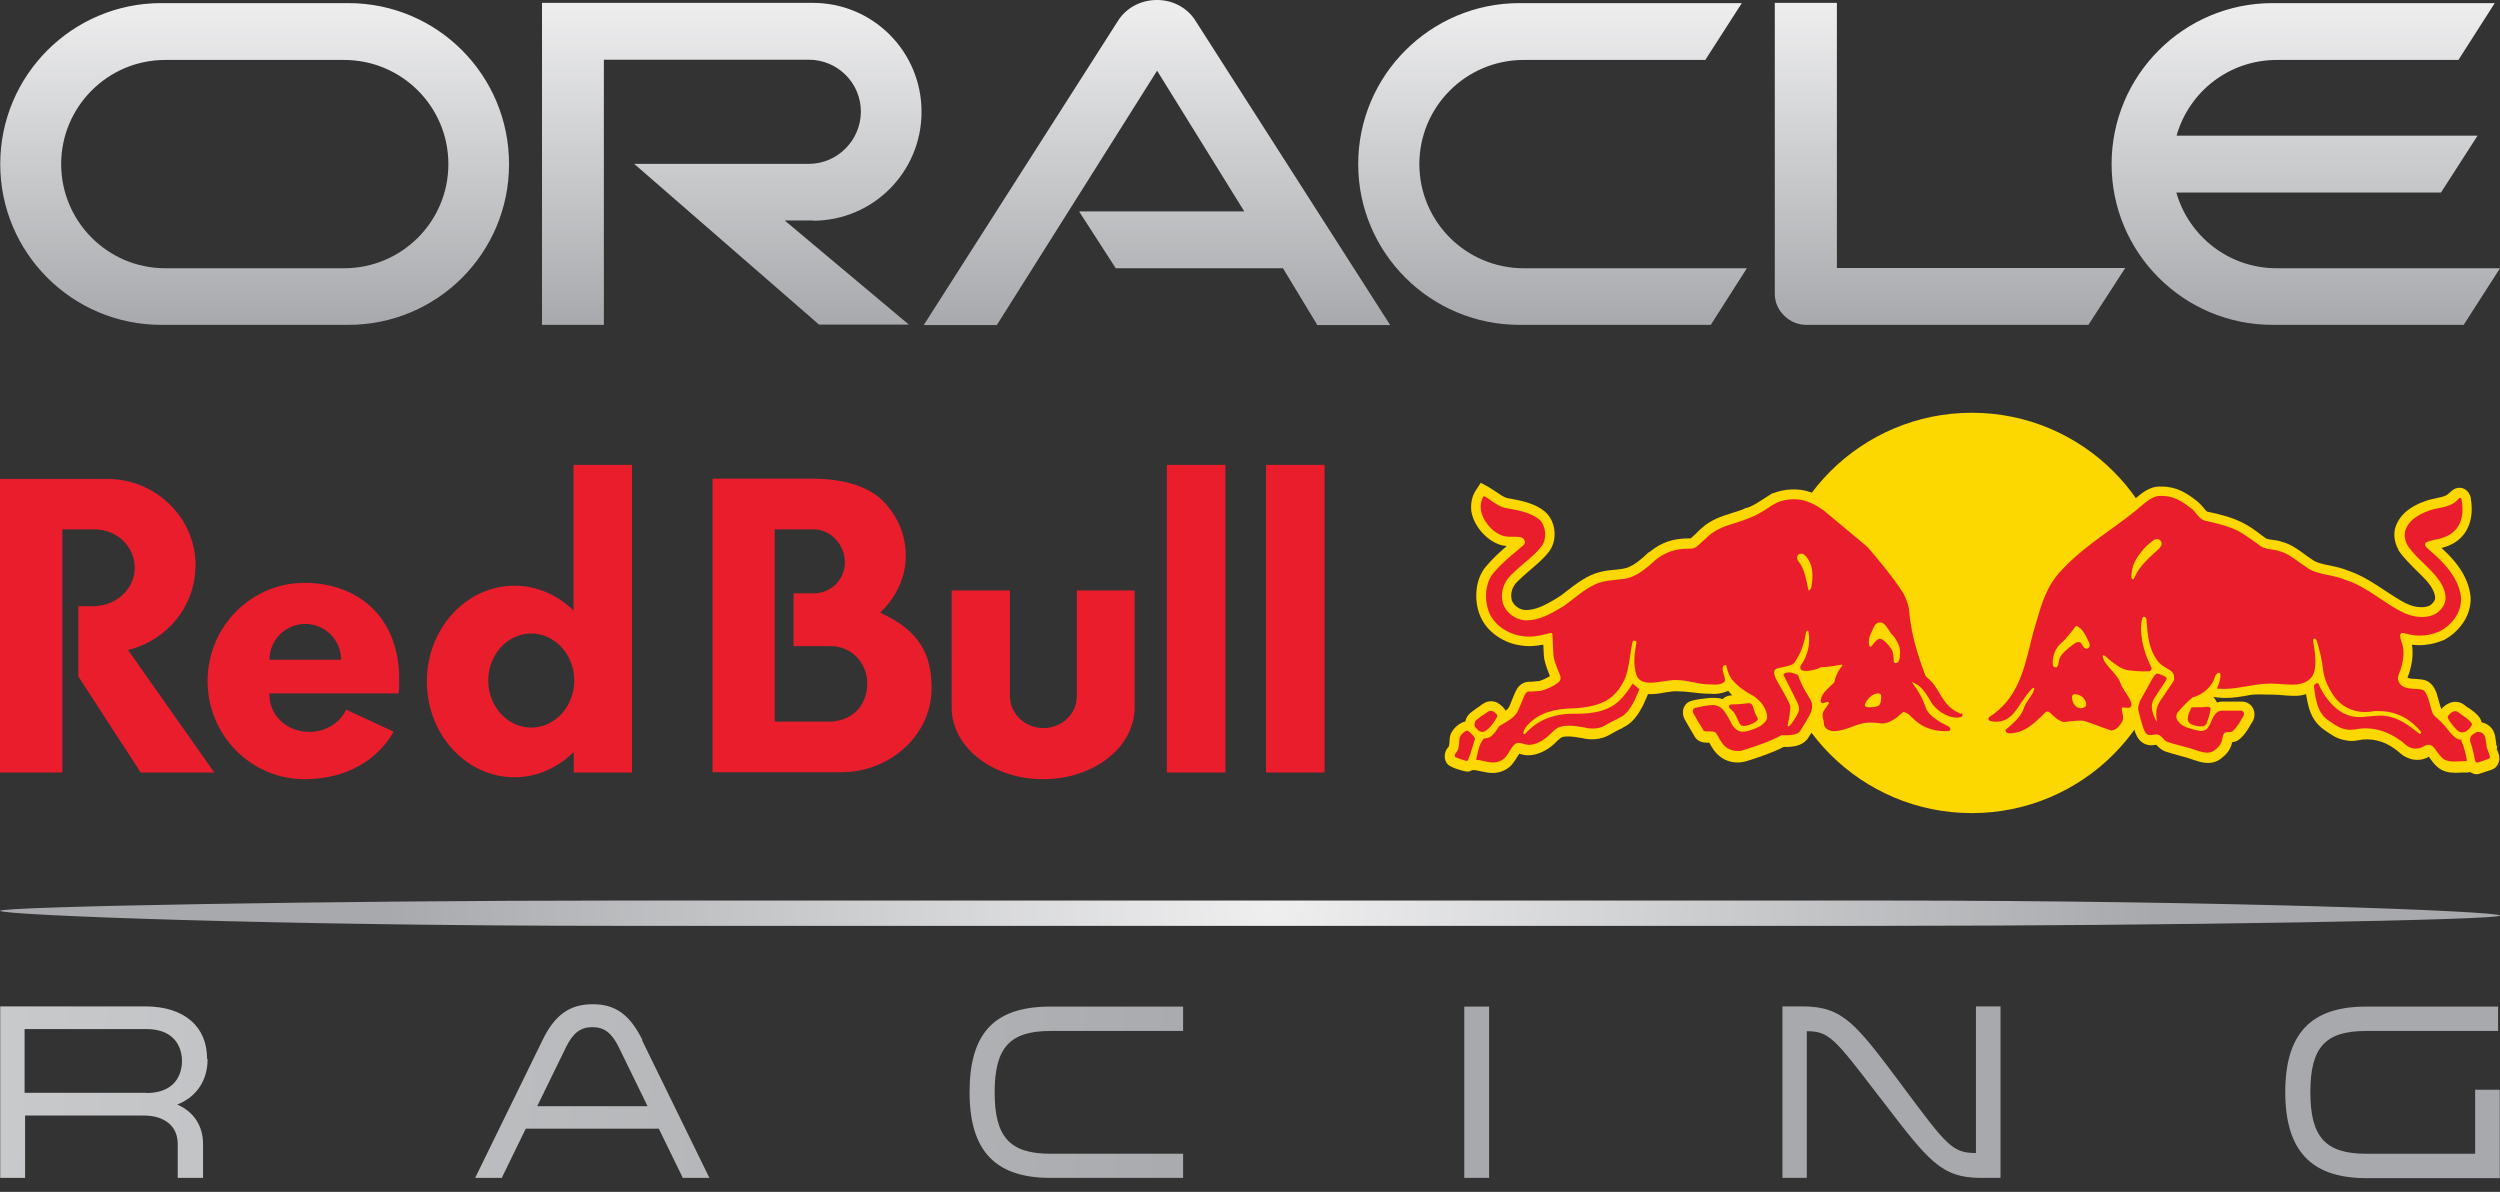 <svg xmlns="http://www.w3.org/2000/svg" fill="none" viewBox="0 0 86 41" height="41" width="86">
<rect x="0" y="0" width="86" height="41" fill="#333333" stroke="none"/>
<path fill="url(#paint0_linear_23240_9022)" d="M37.125 7.272H42.803L39.804 2.432L34.29 11.183H31.776L38.481 0.682C38.768 0.255 39.261 0 39.795 0C40.33 0 40.806 0.247 41.094 0.666L47.823 11.183H45.317L44.134 9.228H38.382L37.125 7.28M63.189 9.22V0.099H61.053V10.115C61.053 10.386 61.168 10.658 61.365 10.847C61.571 11.06 61.85 11.175 62.138 11.175H71.842L73.107 9.22H63.181M27.963 7.593C30.034 7.593 31.701 5.916 31.701 3.846C31.701 1.775 30.034 0.099 27.963 0.099H18.645V11.175H20.773V2.054H27.823C28.809 2.054 29.614 2.851 29.614 3.837C29.614 4.823 28.809 5.637 27.823 5.637H21.816L28.176 11.167H31.266L26.993 7.584H27.963M5.547 11.175H11.98C15.046 11.175 17.511 8.702 17.511 5.645C17.511 2.588 15.046 0.107 11.98 0.107H5.547C2.49 0.107 0.008 2.588 0.008 5.645C0.008 8.702 2.49 11.175 5.547 11.175ZM11.833 9.228H5.686C3.706 9.228 2.104 7.617 2.104 5.645C2.104 3.673 3.706 2.062 5.686 2.062H11.833C13.821 2.062 15.424 3.665 15.424 5.645C15.424 7.625 13.821 9.228 11.833 9.228ZM52.277 11.175H58.851L60.092 9.228H52.417C50.428 9.228 48.826 7.617 48.826 5.645C48.826 3.673 50.428 2.062 52.417 2.062H58.662L59.919 0.107H52.269C49.212 0.107 46.722 2.588 46.722 5.645C46.722 8.702 49.212 11.175 52.269 11.175M78.317 9.228C76.674 9.228 75.293 8.127 74.866 6.623H83.97L85.228 4.667H74.874C75.301 3.155 76.682 2.062 78.325 2.062H84.57L85.819 0.107H78.177C75.121 0.107 72.639 2.588 72.639 5.645C72.639 8.702 75.121 11.175 78.177 11.175H84.751L86 9.228H78.317Z"></path>
<path fill="url(#paint1_linear_23240_9022)" d="M7.124 36.426C7.124 35.309 6.344 34.635 5.029 34.619H0.008V40.519H0.863V38.374H4.938C5.67 38.374 6.114 38.744 6.114 39.352V40.519H6.985V39.36C6.985 38.727 6.664 38.242 6.097 37.996C6.754 37.741 7.141 37.174 7.141 36.435L7.124 36.426ZM5.029 37.593H0.846V35.399H5.029C6.171 35.399 6.261 36.237 6.261 36.5C6.261 36.763 6.171 37.601 5.029 37.601V37.593ZM22.104 35.785C21.669 34.906 21.175 34.545 20.387 34.545C19.598 34.545 19.08 34.914 18.661 35.785L16.418 40.371L16.344 40.519H17.264L17.289 40.461L18.086 38.826H22.663L23.46 40.461L23.484 40.519H24.405L24.331 40.371L22.087 35.785H22.104ZM18.48 38.053L19.474 36.016C19.713 35.531 19.976 35.334 20.378 35.334C20.781 35.334 21.044 35.531 21.282 36.016L22.276 38.053H18.48ZM33.353 37.569C33.353 39.565 34.216 40.502 36.081 40.519H40.699V39.689H36.139C34.734 39.689 34.216 39.113 34.216 37.577C34.216 36.04 34.734 35.465 36.139 35.465H40.699V34.627H36.081C34.191 34.643 33.353 35.555 33.353 37.577V37.569ZM50.371 40.519H51.225V34.627H50.371V40.519ZM67.972 39.664C67.158 39.664 66.969 39.401 65.49 37.421L65.424 37.33C63.83 35.202 63.403 34.627 62.014 34.619H61.316V40.519H62.154V35.473C62.918 35.473 63.115 35.728 64.562 37.618L64.742 37.848C66.345 39.943 66.78 40.51 68.12 40.519H68.818V34.619H67.972V39.664ZM85.145 37.478V39.689H81.398C79.993 39.689 79.476 39.113 79.476 37.569C79.476 36.024 79.993 35.465 81.398 35.465H85.934V34.627H81.341C79.476 34.643 78.613 35.58 78.613 37.569C78.613 39.557 79.484 40.51 81.341 40.527H85.992V37.486H85.137L85.145 37.478Z"></path>
<path fill="url(#paint2_radial_23240_9022)" d="M22.055 30.979H21.184C11.553 30.979 0.008 31.184 0.008 31.332C0.008 31.48 9.54 31.849 21.192 31.849H23.131H63.954H64.825C74.455 31.849 86 31.652 86 31.496C86 31.34 76.468 30.979 64.816 30.979H62.877H22.055Z"></path>
<path fill="#EA1D2D" d="M37.043 20.313V23.953C37.043 24.561 36.525 25.046 35.892 25.046C35.26 25.046 34.742 24.553 34.742 23.953V20.313H32.737V24.339C32.737 25.703 34.142 26.804 35.884 26.804C37.626 26.804 39.031 25.703 39.031 24.339V20.313H37.043ZM43.55 15.991V26.574H45.564V15.991H43.55ZM40.14 26.574H42.154V15.991H40.14V26.574ZM30.272 21.077C30.822 20.559 31.159 19.869 31.159 19.113C31.159 18.423 30.896 17.798 30.436 17.297C29.951 16.771 29.105 16.467 27.954 16.467H24.512V26.566H28.965C30.674 26.541 32.047 25.251 32.047 23.674C32.047 22.523 31.644 21.701 30.28 21.077H30.272ZM28.579 24.824H26.648V18.209H27.996C28.587 18.209 29.064 18.751 29.064 19.343C29.064 19.935 28.587 20.411 27.996 20.411H27.297V22.227H28.579C29.294 22.227 29.836 22.802 29.836 23.526C29.812 24.265 29.36 24.774 28.579 24.824Z"></path>
<path fill="#EA1D2D" d="M6.73 19.458C6.73 17.815 5.366 16.475 3.689 16.475C3.64 16.475 0 16.475 0 16.475V26.574H2.145V18.209H3.238C4.026 18.209 4.634 18.801 4.634 19.532C4.634 20.263 3.994 20.855 3.196 20.855H2.695V23.271L4.84 26.574H7.371L4.404 22.359C5.736 22.038 6.722 20.863 6.722 19.458H6.73ZM10.477 20.05C8.636 20.05 7.141 21.562 7.141 23.427C7.141 25.292 8.636 26.804 10.477 26.804C11.882 26.804 12.975 26.171 13.542 25.169L11.906 24.413C11.701 24.865 11.208 25.177 10.641 25.177C9.852 25.177 9.277 24.602 9.269 23.92C9.269 23.871 9.269 23.854 9.269 23.854H13.714C13.731 23.715 13.731 23.575 13.731 23.427C13.764 21.241 12.317 20.05 10.477 20.05ZM9.269 22.696C9.269 22.014 9.819 21.463 10.501 21.463C11.183 21.463 11.734 22.014 11.734 22.696H9.269ZM21.742 26.574V15.991H19.729V21.003C19.195 20.477 18.48 20.148 17.7 20.148C16.032 20.148 14.684 21.627 14.684 23.443C14.684 25.259 16.032 26.738 17.7 26.738C18.488 26.738 19.195 26.401 19.737 25.867V26.574H21.742ZM18.275 25.029C17.461 25.029 16.796 24.306 16.796 23.41C16.796 22.515 17.461 21.792 18.275 21.792C19.088 21.792 19.754 22.515 19.754 23.41C19.754 24.306 19.088 25.029 18.275 25.029Z"></path>
<path fill="#FCD700" d="M67.832 27.971C71.635 27.971 74.718 24.888 74.718 21.085C74.718 17.282 71.635 14.199 67.832 14.199C64.029 14.199 60.946 17.282 60.946 21.085C60.946 24.888 64.029 27.971 67.832 27.971Z"></path>
<path fill="#FCD700" d="M85.901 25.695C85.901 25.695 85.885 25.654 85.877 25.637C85.877 25.605 85.86 25.555 85.86 25.514C85.844 25.399 85.836 25.284 85.786 25.177C85.712 25.005 85.548 24.881 85.367 24.849C85.351 24.774 85.318 24.717 85.302 24.692C85.186 24.528 85.014 24.413 84.882 24.331C84.85 24.306 84.808 24.282 84.792 24.265L84.759 24.24C84.677 24.175 84.57 24.142 84.463 24.142C84.283 24.142 84.094 24.257 83.979 24.396C83.962 24.347 83.929 24.224 83.905 24.15C83.88 24.051 83.855 23.969 83.831 23.895C83.831 23.895 83.831 23.871 83.822 23.854C83.773 23.731 83.666 23.427 83.329 23.378C83.239 23.361 83.149 23.361 83.067 23.353C82.902 23.353 82.845 23.32 82.82 23.312C82.82 23.296 82.828 23.271 82.845 23.238C82.877 23.164 82.894 23.098 82.91 23.032C82.976 22.802 83.025 22.465 82.968 22.178C83.042 22.186 83.132 22.194 83.223 22.194C83.494 22.194 83.781 22.137 84.028 22.03H84.044C84.529 21.784 85.014 21.241 84.989 20.559V20.543C84.932 19.951 84.603 19.401 83.987 18.85C84.143 18.809 84.316 18.751 84.472 18.645C84.915 18.349 85.104 17.815 84.998 17.174V17.133C84.915 16.804 84.677 16.779 84.603 16.779C84.504 16.779 84.414 16.82 84.34 16.886C84.324 16.903 84.307 16.911 84.291 16.927C84.25 16.96 84.209 17.001 84.176 17.026C84.077 17.083 83.946 17.108 83.798 17.141C83.691 17.166 83.559 17.19 83.445 17.231C82.894 17.42 82.549 17.716 82.409 18.119C82.327 18.357 82.36 18.653 82.508 18.916V18.932C82.689 19.195 82.927 19.425 83.132 19.631C83.428 19.918 83.707 20.181 83.765 20.51C83.773 20.567 83.79 20.674 83.601 20.822C83.527 20.863 83.412 20.888 83.296 20.888C83.124 20.888 82.927 20.838 82.771 20.756H82.762C82.524 20.633 82.278 20.469 82.039 20.313C81.653 20.058 81.259 19.795 80.799 19.639C80.585 19.549 80.363 19.499 80.166 19.458C79.911 19.409 79.673 19.36 79.508 19.228L79.484 19.212C79.41 19.162 79.336 19.113 79.262 19.055C79.04 18.891 78.785 18.71 78.49 18.636C78.374 18.595 78.26 18.579 78.169 18.571C78.054 18.554 77.988 18.546 77.939 18.513C77.89 18.48 77.84 18.439 77.791 18.406C77.586 18.25 77.372 18.094 77.142 17.979C76.756 17.79 76.37 17.691 75.934 17.601C75.909 17.601 75.852 17.527 75.811 17.478C75.745 17.396 75.663 17.305 75.556 17.223C75.236 16.968 74.866 16.738 74.373 16.738C74.332 16.738 74.282 16.738 74.241 16.738C73.945 16.755 73.691 16.952 73.526 17.092C73.165 17.412 72.77 17.691 72.392 17.971C71.801 18.398 71.193 18.842 70.659 19.417C70.1 19.992 69.894 20.715 69.722 21.348C69.697 21.438 69.673 21.529 69.64 21.627C69.591 21.8 69.549 21.981 69.5 22.153C69.278 23.032 69.073 23.862 68.251 24.396C68.12 24.479 68.046 24.635 68.062 24.783C68.079 24.939 68.185 25.07 68.333 25.128C68.399 25.152 68.514 25.177 68.645 25.177C68.645 25.268 68.687 25.35 68.744 25.424C68.802 25.489 68.908 25.572 69.097 25.58H69.114C69.681 25.58 70.084 25.251 70.429 24.914C70.552 25.021 70.708 25.136 70.913 25.177H70.971H71.037C71.242 25.152 71.423 25.128 71.604 25.136C71.768 25.185 71.941 25.251 72.113 25.317C72.245 25.366 72.376 25.416 72.516 25.465L72.582 25.489H72.639C73.009 25.473 73.214 25.144 73.296 25.021L73.313 24.996V24.972C73.313 24.972 73.346 24.914 73.354 24.881L73.379 24.963C73.428 25.136 73.477 25.317 73.592 25.448C73.699 25.572 73.839 25.637 74.003 25.637C74.061 25.637 74.118 25.629 74.159 25.621H74.176C74.176 25.621 74.184 25.637 74.192 25.637C74.258 25.703 74.356 25.81 74.513 25.859C74.66 25.909 74.817 25.95 74.964 25.991C75.145 26.04 75.334 26.089 75.499 26.155H75.515C75.646 26.204 75.794 26.245 75.951 26.245C76.189 26.245 76.337 26.155 76.46 26.048C76.665 25.884 76.748 25.703 76.789 25.53C76.822 25.53 76.854 25.514 76.904 25.506C77.158 25.424 77.405 24.955 77.405 24.955C77.421 24.922 77.446 24.89 77.462 24.865C77.528 24.774 77.553 24.668 77.553 24.569C77.553 24.323 77.364 24.134 77.117 24.134H77.076C77.076 24.134 76.583 24.134 76.444 24.134H76.435C76.378 24.134 76.32 24.15 76.271 24.166C76.271 24.166 76.271 24.166 76.263 24.158C76.23 24.117 76.189 24.01 76.139 23.986C76.139 23.986 76.156 23.986 76.156 23.977L76.287 23.994C76.37 24.002 76.46 24.01 76.542 24.01C76.846 24.01 77.117 23.961 77.38 23.912C77.61 23.871 77.849 23.895 78.087 23.895C78.112 23.895 78.136 23.895 78.161 23.895H78.177C78.276 23.895 78.383 23.904 78.49 23.912C78.596 23.92 78.728 23.936 78.851 23.936C78.9 23.936 78.942 23.936 78.983 23.936C79.106 23.936 79.221 23.912 79.328 23.879C79.336 23.936 79.352 24.01 79.369 24.101L79.385 24.175C79.443 24.438 79.541 24.84 80.018 25.152L80.092 25.202C80.314 25.35 80.445 25.432 80.774 25.481C80.856 25.498 81.02 25.489 81.119 25.465C81.538 25.374 81.998 25.481 82.368 25.752L82.401 25.777C82.401 25.777 82.475 25.826 82.516 25.867C82.598 25.941 82.705 26.032 82.853 26.081C82.943 26.122 83.05 26.139 83.157 26.139C83.362 26.139 83.469 26.073 83.551 26.032C83.568 26.048 83.576 26.073 83.592 26.089C83.65 26.171 83.724 26.27 83.831 26.369C84.028 26.558 84.283 26.582 84.455 26.582C84.537 26.582 84.611 26.582 84.677 26.574C84.702 26.574 84.726 26.574 84.751 26.574C84.8 26.574 84.841 26.574 84.874 26.574C84.924 26.574 84.956 26.558 84.973 26.558C85.063 26.623 85.154 26.632 85.195 26.632C85.228 26.632 85.269 26.632 85.302 26.615L85.696 26.484C85.811 26.451 85.901 26.369 85.942 26.262C86.025 26.073 85.942 25.892 85.885 25.761L85.901 25.695ZM73.469 23.739C73.469 23.739 73.453 23.706 73.436 23.69C73.428 23.673 73.411 23.657 73.395 23.632C73.337 23.542 73.288 23.468 73.263 23.402C73.379 23.41 73.51 23.427 73.633 23.435L73.461 23.739H73.469Z"></path>
<path fill="#FCD700" d="M67.61 24.257L67.405 24.15C67.224 24.043 67.109 23.846 66.978 23.632C66.92 23.534 66.854 23.427 66.788 23.337C66.723 23.246 66.632 23.164 66.558 23.098C66.542 23.09 66.525 23.074 66.517 23.057C66.295 22.449 66.057 21.734 66 20.962C65.983 20.765 65.876 20.436 65.753 20.222C65.4 19.639 64.578 18.686 64.529 18.636C64.496 18.604 64.463 18.571 64.438 18.538L64.414 18.513L62.951 17.297L62.926 17.281C62.622 17.067 62.507 17.018 62.269 16.927C61.891 16.788 61.373 16.812 60.995 16.968H60.971C60.847 17.05 60.724 17.124 60.609 17.198C60.437 17.313 60.272 17.412 60.1 17.47H60.067C59.927 17.544 59.763 17.593 59.599 17.642C59.253 17.749 58.859 17.872 58.538 18.168C58.456 18.242 58.391 18.299 58.341 18.357C58.259 18.431 58.185 18.497 58.16 18.521C58.152 18.521 58.136 18.521 58.095 18.521C57.544 18.521 57.142 18.661 56.731 18.998H56.714C56.468 19.236 56.221 19.442 55.967 19.532C55.86 19.565 55.728 19.581 55.58 19.598H55.564C55.317 19.622 55.268 19.622 55.03 19.68C54.611 19.779 54.208 20.091 53.888 20.337C53.748 20.452 53.649 20.518 53.608 20.543C53.584 20.559 53.542 20.584 53.518 20.6C53.164 20.806 52.852 20.986 52.483 20.986H52.466C52.261 20.97 52.072 20.83 52.006 20.65C51.948 20.411 52.014 20.181 52.211 19.992C52.335 19.869 52.483 19.746 52.622 19.622C52.869 19.409 53.107 19.212 53.288 18.973C53.567 18.604 53.534 18.02 53.222 17.675C52.984 17.412 52.565 17.281 52.236 17.207H52.211C52.211 17.207 52.17 17.19 52.154 17.19H52.137C52.137 17.19 52.063 17.174 52.022 17.166C51.957 17.157 51.899 17.141 51.842 17.133C51.727 17.1 51.611 17.018 51.488 16.935C51.398 16.878 51.307 16.812 51.209 16.755L50.938 16.607L50.773 16.861C50.642 17.059 50.593 17.281 50.609 17.535V17.552C50.667 18.012 51.036 18.488 51.48 18.694H51.488C51.488 18.694 51.521 18.71 51.538 18.718C51.644 18.76 51.743 18.776 51.833 18.784C51.595 18.99 51.357 19.203 51.143 19.458C50.732 19.91 50.708 20.641 50.897 21.134C51.135 21.775 51.784 22.137 52.318 22.203C52.409 22.219 52.507 22.227 52.606 22.227C52.77 22.227 52.934 22.203 53.091 22.178C53.099 22.424 53.107 22.581 53.123 22.671C53.165 22.876 53.255 23.098 53.312 23.246C53.312 23.246 53.312 23.254 53.312 23.263C53.189 23.337 53.017 23.41 52.951 23.427C52.852 23.435 52.754 23.443 52.68 23.452C52.63 23.452 52.589 23.452 52.565 23.452C52.45 23.468 52.351 23.509 52.269 23.591C52.162 23.69 52.105 23.854 52.014 24.076C51.981 24.166 51.94 24.257 51.907 24.331C51.883 24.372 51.842 24.413 51.792 24.446C51.735 24.339 51.636 24.265 51.579 24.216H51.57C51.422 24.093 51.184 24.093 51.02 24.208C50.995 24.224 50.971 24.24 50.946 24.257L50.929 24.273C50.823 24.347 50.708 24.421 50.576 24.528C50.494 24.602 50.428 24.701 50.404 24.824C50.371 24.824 50.346 24.832 50.313 24.849C50.116 24.931 49.886 25.161 49.87 25.399C49.87 25.481 49.853 25.637 49.837 25.687C49.837 25.687 49.828 25.695 49.812 25.711C49.681 25.859 49.639 26.13 49.812 26.303C49.927 26.418 50.379 26.541 50.469 26.541H50.543L50.568 26.525C50.593 26.517 50.626 26.508 50.642 26.492H50.749C50.806 26.508 50.864 26.517 50.946 26.533C51.061 26.558 51.201 26.59 51.34 26.59C51.496 26.59 51.636 26.558 51.759 26.492C51.989 26.385 52.096 26.188 52.187 26.048C52.211 26.007 52.236 25.966 52.261 25.933C52.277 25.933 52.285 25.933 52.302 25.941C52.367 25.958 52.441 25.974 52.524 25.982C52.893 25.999 53.214 25.793 53.37 25.67C53.436 25.621 53.493 25.563 53.542 25.514C53.6 25.456 53.666 25.399 53.715 25.366C53.773 25.341 53.847 25.333 53.937 25.333C54.093 25.333 54.274 25.366 54.43 25.391C54.75 25.473 55.096 25.432 55.358 25.284C55.498 25.202 55.638 25.128 55.753 25.07H55.769C55.835 25.029 55.884 24.996 55.934 24.972C56.197 24.824 56.394 24.512 56.517 24.273C56.575 24.158 56.665 23.936 56.69 23.879C56.714 23.879 56.739 23.879 56.764 23.879C56.936 23.879 57.117 23.854 57.273 23.821C57.38 23.805 57.487 23.788 57.569 23.78H57.585C57.585 23.78 57.651 23.78 57.684 23.78C57.84 23.78 58.07 23.797 58.243 23.821C58.391 23.838 58.489 23.854 58.678 23.862C58.703 23.862 58.736 23.862 58.76 23.862C58.818 23.862 58.892 23.871 58.966 23.871C59.163 23.871 59.319 23.821 59.451 23.764C59.483 23.797 59.549 23.887 59.59 23.92C59.59 23.92 59.582 23.92 59.574 23.92C59.451 23.92 59.336 23.969 59.253 24.051C59.147 24.002 58.966 24.002 58.801 24.01C58.612 24.027 58.432 24.051 58.243 24.093C58.095 24.125 57.996 24.191 57.931 24.323C57.873 24.454 57.881 24.61 57.955 24.75C58.054 24.931 58.152 25.087 58.251 25.259L58.292 25.333C58.341 25.416 58.456 25.547 58.695 25.547C58.727 25.547 58.76 25.547 58.793 25.547C58.793 25.547 58.793 25.547 58.801 25.547C58.801 25.555 58.818 25.572 58.818 25.58C58.892 25.711 58.982 25.876 59.147 26.007C59.311 26.147 59.533 26.229 59.771 26.229C59.878 26.229 59.977 26.212 60.067 26.188C60.511 26.048 60.938 25.909 61.357 25.695H61.414H61.447C61.472 25.695 61.505 25.695 61.529 25.695C61.702 25.678 61.957 25.662 62.146 25.456L62.162 25.44L62.179 25.416C62.253 25.3 62.327 25.194 62.392 25.079C62.392 25.095 62.392 25.103 62.401 25.12C62.499 25.416 62.795 25.547 63.05 25.547H63.066C63.354 25.53 63.6 25.44 63.822 25.366H63.839C63.839 25.366 63.904 25.341 63.929 25.325H63.954C64.118 25.243 64.364 25.235 64.652 25.284H64.693H64.734C65.038 25.268 65.276 25.111 65.474 24.955C65.844 25.35 66.32 25.547 66.879 25.547C66.895 25.547 66.92 25.547 66.945 25.547H67.035L67.06 25.53C67.24 25.489 67.364 25.35 67.38 25.169C67.38 25.136 67.38 25.095 67.38 25.062C67.413 25.062 67.446 25.054 67.479 25.046C67.651 25.005 67.783 24.873 67.807 24.701C67.832 24.52 67.75 24.355 67.594 24.273L67.61 24.257ZM62.779 23.328C62.779 23.328 62.746 23.361 62.729 23.378C62.639 23.46 62.524 23.567 62.425 23.706C62.359 23.599 62.318 23.517 62.277 23.443C62.425 23.419 62.581 23.378 62.696 23.32C62.721 23.32 62.746 23.32 62.77 23.32C62.77 23.32 62.77 23.328 62.77 23.337L62.779 23.328Z"></path>
<path fill="#EA1D2D" d="M50.461 25.136H50.445C50.338 25.177 50.215 25.317 50.206 25.399C50.182 25.761 50.173 25.794 50.075 25.909C50.05 25.941 50.026 26.007 50.058 26.04C50.083 26.065 50.436 26.18 50.477 26.18C50.477 26.18 50.535 26.089 50.609 25.843C50.65 25.711 50.691 25.555 50.74 25.424C50.74 25.416 50.74 25.399 50.716 25.358C50.675 25.3 50.535 25.136 50.461 25.136ZM50.855 25.128C50.855 25.128 50.929 25.177 50.987 25.177C51.02 25.177 51.061 25.169 51.094 25.144C51.291 25.046 51.496 24.676 51.505 24.651C51.529 24.594 51.455 24.536 51.373 24.471H51.365C51.365 24.471 51.258 24.438 51.209 24.471C51.176 24.495 51.143 24.512 51.11 24.536C51.003 24.602 50.897 24.676 50.79 24.766C50.749 24.799 50.724 24.865 50.724 24.914C50.724 24.955 50.724 24.988 50.74 25.005C50.749 25.013 50.831 25.103 50.847 25.12L50.855 25.128ZM67.462 24.561C67.364 24.512 67.249 24.454 67.249 24.454C66.994 24.306 66.838 24.052 66.698 23.813C66.641 23.715 66.583 23.624 66.517 23.534C66.476 23.476 66.402 23.41 66.345 23.353C66.287 23.304 66.238 23.254 66.23 23.23C65.991 22.589 65.737 21.833 65.671 20.986C65.663 20.855 65.572 20.576 65.466 20.395C65.129 19.852 64.332 18.916 64.282 18.866C64.258 18.834 64.225 18.809 64.2 18.784L64.175 18.76L62.737 17.56C62.45 17.363 62.359 17.322 62.154 17.248C62.023 17.198 61.866 17.174 61.702 17.174C61.497 17.174 61.291 17.215 61.127 17.289C61.012 17.346 60.897 17.42 60.79 17.494C60.609 17.609 60.412 17.733 60.206 17.806C60.042 17.88 59.87 17.93 59.705 17.987C59.377 18.086 59.04 18.193 58.769 18.439C58.695 18.513 58.629 18.571 58.571 18.62C58.325 18.85 58.3 18.875 58.095 18.875C57.626 18.875 57.289 18.99 56.944 19.269C56.673 19.516 56.394 19.754 56.082 19.861C55.942 19.91 55.786 19.927 55.613 19.943C55.375 19.968 55.334 19.968 55.112 20.017C54.767 20.099 54.405 20.378 54.101 20.617C54.003 20.699 53.863 20.797 53.805 20.839C53.773 20.863 53.731 20.888 53.699 20.904C53.321 21.126 52.959 21.34 52.499 21.34C52.491 21.34 52.474 21.34 52.466 21.34C52.121 21.315 51.809 21.077 51.702 20.765C51.603 20.411 51.702 20.05 51.989 19.77C52.121 19.639 52.277 19.507 52.417 19.384C52.655 19.187 52.877 18.998 53.033 18.784C53.214 18.546 53.189 18.135 52.992 17.913C52.786 17.691 52.343 17.585 52.17 17.544H52.137C52.137 17.544 52.088 17.527 52.072 17.527C51.965 17.502 51.858 17.494 51.759 17.47C51.488 17.396 51.283 17.19 51.044 17.059C50.954 17.198 50.921 17.355 50.938 17.519C50.987 17.88 51.283 18.25 51.611 18.398C51.628 18.398 51.636 18.406 51.653 18.415C51.759 18.456 51.866 18.464 51.973 18.464C51.998 18.464 52.014 18.464 52.039 18.464C52.063 18.464 52.08 18.464 52.105 18.464C52.17 18.464 52.244 18.464 52.318 18.48C52.384 18.497 52.45 18.562 52.458 18.645C52.458 18.694 52.441 18.727 52.384 18.776C52.326 18.825 52.269 18.866 52.219 18.916C51.932 19.154 51.644 19.392 51.398 19.688C51.077 20.033 51.061 20.633 51.209 21.028C51.398 21.537 51.924 21.825 52.367 21.882C52.45 21.899 52.524 21.899 52.606 21.899C52.861 21.899 53.107 21.833 53.345 21.775C53.353 21.775 53.362 21.775 53.37 21.775C53.378 21.775 53.403 21.775 53.403 21.833C53.403 21.94 53.419 22.063 53.419 22.178C53.428 22.367 53.436 22.548 53.452 22.622C53.485 22.794 53.567 22.991 53.625 23.131C53.649 23.189 53.666 23.23 53.674 23.254C53.699 23.328 53.674 23.419 53.625 23.46C53.444 23.624 53.074 23.756 53.008 23.764C52.902 23.78 52.786 23.78 52.696 23.788C52.655 23.788 52.622 23.788 52.597 23.788C52.556 23.788 52.524 23.805 52.499 23.838C52.45 23.887 52.392 24.035 52.326 24.199C52.285 24.298 52.244 24.405 52.203 24.487C52.088 24.676 51.899 24.791 51.71 24.898C51.661 24.922 51.62 24.955 51.57 24.98C51.496 25.103 51.414 25.227 51.316 25.309C51.242 25.383 51.143 25.399 51.044 25.407C50.897 25.572 50.855 25.794 50.806 26.007C50.806 26.04 50.79 26.073 50.782 26.106V26.139H50.798C50.872 26.139 50.954 26.163 51.036 26.18C51.143 26.204 51.258 26.229 51.365 26.229C51.472 26.229 51.554 26.204 51.636 26.163C51.776 26.098 51.85 25.974 51.924 25.851C51.973 25.769 52.022 25.687 52.088 25.621C52.129 25.58 52.178 25.555 52.236 25.555C52.294 25.555 52.351 25.572 52.408 25.588C52.458 25.605 52.515 25.613 52.565 25.621C52.819 25.637 53.066 25.473 53.181 25.383C53.23 25.341 53.288 25.292 53.337 25.243C53.411 25.169 53.493 25.095 53.584 25.038C53.69 24.988 53.814 24.963 53.97 24.963C54.167 24.963 54.364 25.005 54.529 25.029C54.619 25.054 54.709 25.062 54.791 25.062C54.948 25.062 55.096 25.029 55.211 24.955C55.35 24.873 55.498 24.799 55.613 24.742C55.679 24.709 55.736 24.676 55.786 24.651C55.991 24.536 56.164 24.224 56.23 24.093C56.287 23.969 56.394 23.715 56.394 23.706L56.156 23.509V23.526C56.156 23.526 55.991 23.788 55.884 23.904C55.465 24.479 54.775 24.553 54.224 24.553C54.183 24.553 54.151 24.553 54.109 24.553C53.427 24.553 52.877 24.783 52.474 25.235C52.458 25.259 52.425 25.259 52.408 25.235C52.4 25.227 52.4 25.21 52.408 25.185C52.417 25.136 52.425 25.128 52.45 25.07C52.877 24.462 53.608 24.372 54.2 24.364C54.635 24.331 54.956 24.257 55.227 24.117C55.58 23.936 55.843 23.542 55.942 23.221C56.008 23.016 56.041 22.794 56.073 22.581C56.098 22.408 56.123 22.235 56.164 22.071C56.164 22.047 56.197 22.038 56.213 22.038C56.213 22.038 56.221 22.038 56.23 22.038C56.254 22.038 56.295 22.055 56.295 22.088C56.238 22.424 56.156 22.876 56.312 23.263C56.386 23.41 56.533 23.485 56.772 23.485C56.92 23.485 57.076 23.46 57.232 23.435C57.347 23.419 57.462 23.402 57.561 23.394C57.602 23.394 57.643 23.394 57.684 23.394C57.873 23.394 58.062 23.435 58.243 23.468C58.399 23.501 58.563 23.534 58.727 23.542C58.76 23.542 58.785 23.542 58.818 23.542C58.875 23.542 58.933 23.55 58.999 23.55C59.138 23.55 59.237 23.526 59.311 23.46C59.36 23.419 59.344 23.353 59.319 23.279V23.263C59.319 23.263 59.303 23.238 59.303 23.221C59.27 23.115 59.221 22.959 59.303 22.893C59.311 22.885 59.336 22.876 59.344 22.876C59.36 22.876 59.377 22.876 59.385 22.901C59.393 22.934 59.401 22.959 59.41 22.991C59.442 23.115 59.483 23.246 59.566 23.353C59.73 23.567 59.993 23.772 60.313 23.936C60.519 24.076 60.773 24.323 60.79 24.66C60.79 24.816 60.642 24.914 60.535 24.988C60.363 25.079 60.092 25.177 59.927 25.169C59.82 25.169 59.722 25.095 59.722 25.087C59.549 24.931 59.574 24.881 59.459 24.692C59.401 24.594 59.344 24.495 59.262 24.405C59.155 24.29 59.023 24.24 58.843 24.257C58.67 24.273 58.514 24.306 58.325 24.347C58.284 24.355 58.259 24.38 58.243 24.413C58.226 24.454 58.226 24.495 58.251 24.536C58.349 24.709 58.44 24.873 58.547 25.038L58.588 25.111C58.612 25.152 58.662 25.161 58.703 25.161C58.727 25.161 58.752 25.161 58.777 25.161C58.801 25.161 58.834 25.161 58.859 25.161C58.949 25.161 58.999 25.177 59.04 25.227C59.073 25.276 59.097 25.325 59.122 25.366C59.188 25.481 59.253 25.605 59.368 25.695C59.475 25.785 59.623 25.835 59.779 25.835C59.845 25.835 59.919 25.826 59.977 25.802C60.428 25.662 60.872 25.514 61.283 25.292H61.423C61.423 25.292 61.48 25.292 61.513 25.292C61.661 25.284 61.809 25.268 61.916 25.161C62.047 24.963 62.162 24.766 62.269 24.561C62.359 24.372 62.359 24.191 62.269 24.052C62.006 23.624 61.957 23.509 61.85 23.221L61.842 23.213C61.809 23.205 61.776 23.189 61.751 23.18C61.686 23.156 61.62 23.131 61.538 23.131H61.529C61.439 23.131 61.373 23.164 61.349 23.213L61.834 24.175C61.866 24.249 61.899 24.323 61.883 24.438C61.866 24.553 61.628 24.922 61.554 24.972C61.538 24.98 61.521 24.988 61.513 24.988C61.513 24.988 61.48 24.988 61.497 24.931C61.538 24.775 61.595 24.413 61.587 24.298C61.571 24.166 61.168 23.493 61.151 23.46C61.086 23.345 61.028 23.238 61.028 23.115C61.028 23.057 61.078 23.016 61.119 23C61.193 22.975 61.258 22.967 61.332 22.95C61.505 22.909 61.686 22.876 61.743 22.778C61.94 22.482 62.055 22.178 62.129 21.751C62.129 21.734 62.146 21.693 62.17 21.693C62.187 21.693 62.203 21.693 62.212 21.734C62.285 22.137 62.187 22.556 61.949 22.893C61.932 22.909 61.924 22.95 61.932 22.983C61.932 23.016 61.973 23.049 61.973 23.049C62.064 23.115 62.409 23.074 62.647 22.95C62.836 22.95 63.009 22.918 63.181 22.893C63.239 22.885 63.288 22.876 63.346 22.86C63.362 22.868 63.378 22.885 63.378 22.901C63.23 23.065 63.148 23.246 63.099 23.476C63.058 23.517 63.017 23.558 62.968 23.599C62.811 23.747 62.639 23.904 62.631 24.109C62.631 24.109 62.631 24.183 62.705 24.191C62.729 24.191 62.762 24.183 62.787 24.166C62.82 24.158 62.844 24.142 62.869 24.142C62.894 24.142 62.91 24.166 62.918 24.191L62.737 24.454C62.672 24.561 62.696 24.684 62.729 24.791C62.746 24.857 62.737 24.906 62.754 24.955C62.795 25.087 62.959 25.152 63.091 25.152C63.329 25.144 63.543 25.062 63.748 24.988C63.781 24.972 63.822 24.963 63.863 24.947C64.093 24.849 64.389 24.832 64.751 24.89C65.038 24.873 65.26 24.684 65.466 24.495C65.556 24.495 65.646 24.553 65.745 24.651C66.057 24.988 66.443 25.152 66.92 25.152C66.936 25.152 66.953 25.152 66.977 25.152H67.027C67.076 25.136 67.092 25.111 67.092 25.079C67.092 25.038 67.068 25.005 67.01 24.98L66.747 24.84C66.534 24.709 66.304 24.544 66.238 24.331C66.172 24.101 66.041 23.871 65.942 23.715C65.926 23.682 65.901 23.657 65.876 23.624C65.835 23.567 65.802 23.517 65.769 23.46C66.057 23.567 66.221 23.78 66.419 24.134C66.567 24.397 66.945 24.684 67.306 24.684C67.355 24.684 67.397 24.684 67.446 24.668C67.487 24.66 67.511 24.635 67.511 24.602C67.511 24.569 67.511 24.544 67.479 24.528L67.462 24.561ZM62.277 20.263C62.277 20.263 62.253 20.313 62.236 20.313C62.228 20.313 62.203 20.313 62.203 20.272C62.129 19.885 62.08 19.696 61.998 19.516C61.973 19.458 61.932 19.409 61.907 19.368C61.842 19.277 61.784 19.203 61.85 19.097C61.866 19.064 61.916 19.047 61.965 19.047C61.99 19.047 62.014 19.047 62.031 19.064C62.105 19.097 62.179 19.187 62.253 19.335C62.442 19.713 62.294 20.255 62.294 20.255L62.277 20.263ZM64.701 24.109C64.701 24.109 64.693 24.216 64.636 24.265C64.586 24.314 64.397 24.339 64.307 24.331C64.208 24.331 64.175 24.314 64.159 24.282C64.134 24.249 64.175 24.183 64.175 24.183C64.184 24.158 64.299 23.928 64.529 23.863C64.529 23.863 64.603 23.838 64.668 23.863C64.734 23.895 64.71 24.068 64.701 24.093V24.109ZM65.359 22.589C65.342 22.679 65.326 22.72 65.309 22.745C65.301 22.77 65.276 22.811 65.211 22.811C65.137 22.811 65.145 22.729 65.145 22.712C65.145 22.712 65.137 22.474 65.088 22.375C65.038 22.268 64.8 21.964 64.66 21.973C64.627 21.973 64.537 22.03 64.471 22.112C64.389 22.219 64.389 22.227 64.364 22.244C64.34 22.26 64.307 22.244 64.299 22.186C64.29 22.12 64.274 22.071 64.299 21.956C64.332 21.841 64.356 21.808 64.389 21.726C64.389 21.726 64.463 21.562 64.488 21.521C64.562 21.405 64.66 21.414 64.66 21.414C64.685 21.414 64.775 21.405 64.866 21.521C64.972 21.652 64.948 21.644 64.981 21.685C65.013 21.734 65.038 21.784 65.129 21.874C65.219 21.973 65.309 22.153 65.342 22.268C65.367 22.383 65.367 22.482 65.35 22.572L65.359 22.589ZM59.656 24.52C59.697 24.577 59.73 24.651 59.763 24.725C59.82 24.849 59.861 24.947 59.919 24.963C59.944 24.963 59.968 24.972 59.993 24.972C60.116 24.972 60.297 24.906 60.42 24.807C60.494 24.75 60.469 24.709 60.437 24.651C60.428 24.635 60.412 24.618 60.404 24.594C60.371 24.528 60.346 24.462 60.33 24.397C60.297 24.273 60.264 24.175 60.133 24.191C59.944 24.216 59.763 24.232 59.566 24.232C59.566 24.232 59.5 24.232 59.483 24.273C59.459 24.323 59.508 24.372 59.566 24.421C59.599 24.446 59.631 24.479 59.648 24.512L59.656 24.52Z"></path>
<path fill="#EA1D2D" d="M85.597 25.843C85.573 25.802 85.556 25.752 85.548 25.728C85.54 25.67 85.532 25.613 85.523 25.555C85.515 25.465 85.499 25.383 85.474 25.317C85.441 25.235 85.351 25.177 85.26 25.177C85.228 25.177 85.195 25.177 85.17 25.202C85.03 25.268 84.956 25.341 84.973 25.498C85.047 25.72 85.088 25.876 85.129 26.098C85.129 26.13 85.154 26.237 85.211 26.237C85.211 26.237 85.211 26.237 85.219 26.237L85.606 26.106C85.606 26.106 85.638 26.089 85.647 26.073C85.671 26.024 85.63 25.933 85.589 25.851L85.597 25.843ZM85.022 24.881C84.948 24.766 84.808 24.676 84.702 24.602C84.652 24.569 84.611 24.536 84.578 24.512L84.554 24.495C84.554 24.495 84.496 24.462 84.463 24.462C84.34 24.462 84.209 24.61 84.201 24.66C84.201 24.733 84.299 24.865 84.439 25.029L84.472 25.062C84.537 25.144 84.62 25.194 84.694 25.194C84.776 25.194 84.833 25.169 84.907 25.103C84.956 25.054 85.072 24.939 85.022 24.865V24.881ZM75.901 24.314C75.827 24.323 75.761 24.331 75.688 24.331C75.647 24.331 75.614 24.331 75.581 24.331C75.548 24.331 75.523 24.331 75.499 24.331C75.457 24.331 75.416 24.331 75.383 24.339V24.347C75.383 24.355 75.244 24.594 75.26 24.75C75.277 24.914 75.449 24.947 75.573 24.972C75.614 24.98 75.671 24.988 75.72 24.988C75.811 24.988 75.868 24.955 75.901 24.898C75.975 24.701 76.025 24.544 76.041 24.397C76.041 24.372 76.041 24.355 76.033 24.347C76.008 24.323 75.967 24.314 75.942 24.314C75.934 24.314 75.926 24.314 75.909 24.314H75.901ZM84.718 25.457L84.71 25.448C84.488 25.465 84.348 25.276 84.209 25.103C84.168 25.046 84.118 24.988 84.077 24.939C84.003 24.857 83.929 24.791 83.864 24.733C83.781 24.668 83.716 24.602 83.691 24.553C83.658 24.487 83.625 24.355 83.592 24.24C83.568 24.15 83.543 24.068 83.527 24.01C83.527 24.002 83.518 23.986 83.51 23.977C83.469 23.871 83.42 23.731 83.28 23.715C83.206 23.706 83.132 23.698 83.058 23.698C82.853 23.69 82.647 23.657 82.549 23.509C82.45 23.378 82.491 23.254 82.549 23.115C82.573 23.057 82.59 23.008 82.606 22.95C82.68 22.704 82.705 22.4 82.647 22.186C82.639 22.153 82.631 22.12 82.615 22.088C82.582 21.997 82.549 21.866 82.573 21.825C82.598 21.784 82.623 21.775 82.656 21.775C82.689 21.775 82.73 21.784 82.771 21.8C82.795 21.8 82.82 21.808 82.845 21.816C82.943 21.841 83.099 21.866 83.231 21.866C83.461 21.866 83.699 21.816 83.905 21.726C84.299 21.537 84.677 21.11 84.661 20.576C84.611 20.041 84.274 19.524 83.65 18.99C83.633 18.973 83.617 18.965 83.601 18.949C83.518 18.883 83.42 18.793 83.42 18.719C83.42 18.645 83.617 18.595 83.74 18.571C83.765 18.571 83.798 18.554 83.814 18.554H83.847C84.003 18.505 84.168 18.464 84.299 18.373C84.751 18.069 84.735 17.535 84.685 17.239C84.685 17.239 84.685 17.223 84.685 17.215C84.677 17.174 84.669 17.125 84.628 17.125C84.62 17.125 84.603 17.125 84.595 17.141C84.578 17.149 84.57 17.166 84.554 17.182C84.504 17.231 84.447 17.289 84.381 17.322C84.242 17.404 84.069 17.445 83.896 17.478C83.79 17.502 83.683 17.519 83.576 17.56C83.124 17.716 82.853 17.938 82.746 18.234C82.697 18.39 82.721 18.579 82.82 18.76C82.968 18.99 83.181 19.195 83.387 19.392C83.707 19.705 84.044 20.025 84.118 20.452C84.159 20.707 84.061 20.921 83.806 21.102C83.675 21.184 83.502 21.225 83.313 21.225C83.083 21.225 82.836 21.159 82.631 21.052C82.368 20.921 82.113 20.748 81.867 20.584C81.497 20.337 81.119 20.083 80.692 19.951C80.511 19.869 80.306 19.828 80.108 19.787C79.829 19.729 79.541 19.672 79.311 19.491C79.229 19.442 79.155 19.384 79.073 19.327C78.859 19.171 78.646 19.014 78.399 18.957C78.309 18.924 78.218 18.916 78.128 18.899C77.997 18.883 77.865 18.858 77.75 18.776C77.701 18.735 77.643 18.702 77.594 18.661C77.397 18.521 77.191 18.373 76.994 18.267C76.649 18.094 76.271 18.004 75.86 17.913C75.729 17.88 75.647 17.782 75.556 17.675C75.499 17.601 75.441 17.527 75.359 17.478C75.038 17.223 74.751 17.059 74.373 17.059C74.34 17.059 74.299 17.059 74.266 17.059C74.069 17.075 73.88 17.223 73.748 17.33C73.379 17.659 72.976 17.946 72.59 18.226C72.014 18.645 71.415 19.072 70.905 19.631C70.404 20.148 70.223 20.797 70.042 21.422C70.018 21.512 69.993 21.603 69.96 21.701C69.911 21.874 69.87 22.047 69.829 22.219C69.599 23.139 69.36 24.068 68.44 24.66C68.383 24.701 68.399 24.775 68.457 24.799C68.481 24.807 68.917 24.939 69.254 24.553C69.492 24.273 69.615 23.994 69.894 23.698C69.903 23.69 69.936 23.657 69.96 23.665C69.977 23.665 69.985 23.682 69.977 23.715C69.944 23.838 69.87 23.936 69.796 24.043C69.722 24.15 69.648 24.257 69.615 24.38C69.525 24.643 69.278 24.857 69.065 25.046C69.065 25.046 69.032 25.07 69.007 25.095C68.991 25.12 68.991 25.128 68.991 25.128C68.991 25.185 69.032 25.218 69.122 25.227C69.64 25.227 70.01 24.857 70.363 24.503C70.379 24.487 70.396 24.479 70.42 24.479C70.437 24.479 70.453 24.479 70.478 24.487C70.503 24.495 70.56 24.553 70.601 24.594C70.716 24.701 70.84 24.807 70.996 24.84C71.185 24.816 71.357 24.791 71.53 24.791C71.579 24.791 71.628 24.791 71.669 24.791C71.858 24.849 72.047 24.922 72.228 24.988C72.36 25.038 72.491 25.087 72.623 25.128C72.795 25.128 72.918 24.963 73.009 24.816C73.05 24.717 73.033 24.618 73.009 24.52C73.001 24.462 72.984 24.405 72.992 24.347C73.025 24.331 73.066 24.331 73.116 24.347C73.157 24.347 73.214 24.347 73.239 24.347C73.28 24.347 73.329 24.29 73.321 24.224C73.288 24.052 73.198 23.945 73.116 23.813C73.042 23.698 72.968 23.591 72.935 23.476C72.877 23.32 72.754 23.189 72.639 23.057C72.507 22.909 72.376 22.77 72.335 22.597C72.335 22.597 72.327 22.556 72.335 22.548C72.343 22.54 72.384 22.548 72.384 22.548C72.45 22.589 72.507 22.646 72.565 22.696C72.762 22.852 72.96 23.016 73.206 23.057C73.436 23.082 73.683 23.107 73.929 23.09C73.995 23.082 74.028 23.024 74.011 22.967C73.913 22.761 73.814 22.54 73.748 22.293C73.699 22.112 73.584 21.627 73.699 21.266C73.707 21.233 73.732 21.217 73.757 21.217C73.757 21.217 73.757 21.217 73.765 21.217C73.806 21.225 73.831 21.274 73.839 21.307V21.356C73.88 21.849 73.913 22.318 74.209 22.712C74.291 22.843 74.406 22.909 74.513 22.975C74.587 23.024 74.677 23.057 74.734 23.131C74.8 23.213 74.808 23.353 74.767 23.435L74.397 23.986C74.307 24.109 74.225 24.24 74.192 24.38C74.167 24.52 74.176 24.651 74.192 24.783V24.816C74.192 24.816 74.176 24.799 74.167 24.783C74.019 24.512 73.987 24.282 74.061 24.109C74.11 23.994 74.414 23.567 74.496 23.427C74.521 23.386 74.545 23.337 74.521 23.304C74.488 23.263 74.266 23.172 74.209 23.172H74.2C74.151 23.189 74.11 23.238 74.085 23.279C74.085 23.287 74.069 23.296 74.061 23.312L73.6 24.142V24.175C73.567 24.257 73.543 24.331 73.559 24.429C73.584 24.553 73.625 24.684 73.65 24.783C73.65 24.807 73.666 24.84 73.674 24.865C73.716 25.005 73.757 25.144 73.814 25.218C73.855 25.268 73.904 25.284 73.97 25.284C74.003 25.284 74.044 25.284 74.077 25.276C74.135 25.268 74.192 25.259 74.241 25.276C74.307 25.292 74.356 25.341 74.406 25.399C74.455 25.457 74.504 25.506 74.587 25.53C74.726 25.58 74.874 25.613 75.022 25.654C75.211 25.703 75.408 25.752 75.597 25.826C75.704 25.859 75.819 25.892 75.926 25.892C76.049 25.892 76.123 25.859 76.23 25.769C76.378 25.646 76.427 25.53 76.46 25.358C76.493 25.202 76.542 25.185 76.657 25.185C76.715 25.185 76.723 25.185 76.772 25.169C76.83 25.152 76.994 24.947 77.085 24.783C77.109 24.733 77.134 24.701 77.158 24.66C77.183 24.618 77.191 24.586 77.191 24.553C77.191 24.471 77.126 24.446 77.076 24.446H77.052C77.052 24.446 76.567 24.446 76.427 24.446C76.23 24.454 76.139 24.651 76.066 24.816C76.041 24.881 76.016 24.947 75.975 24.996C75.926 25.095 75.819 25.152 75.688 25.144C75.655 25.144 75.564 25.12 75.523 25.111C75.26 25.046 74.989 24.98 74.874 24.717C74.866 24.676 74.849 24.577 74.915 24.503C75.055 24.339 75.244 24.134 75.433 23.986C75.696 23.928 75.959 23.731 76.107 23.485C76.139 23.443 76.156 23.394 76.172 23.345C76.197 23.271 76.222 23.197 76.287 23.156C76.329 23.131 76.361 23.139 76.378 23.18C76.402 23.32 76.353 23.452 76.304 23.583C76.296 23.616 76.279 23.641 76.271 23.665V23.69H76.287C76.361 23.69 76.435 23.698 76.509 23.698C76.78 23.698 77.043 23.649 77.29 23.608C77.536 23.567 77.791 23.517 78.062 23.517C78.087 23.517 78.12 23.517 78.144 23.517C78.26 23.517 78.374 23.526 78.49 23.534C78.596 23.542 78.711 23.55 78.826 23.55C78.868 23.55 78.9 23.55 78.942 23.55C79.278 23.534 79.525 23.378 79.599 23.139C79.673 22.934 79.665 22.572 79.574 22.071C79.574 22.047 79.574 22.03 79.574 22.03C79.574 22.03 79.574 22.03 79.574 22.022C79.574 22.005 79.574 21.981 79.599 21.973C79.632 21.956 79.665 21.973 79.681 22.014C79.812 22.375 79.886 22.786 79.919 23.074C79.96 23.353 80.076 23.632 80.273 23.928C80.519 24.29 80.914 24.495 81.366 24.495C81.472 24.495 81.579 24.479 81.686 24.462C81.76 24.454 81.785 24.462 81.834 24.462C82.409 24.462 82.91 24.709 83.288 25.185C83.288 25.185 83.288 25.194 83.288 25.21C83.288 25.227 83.255 25.251 83.231 25.243L83.181 25.202C82.853 24.947 82.516 24.692 82.097 24.635C82.023 24.618 81.941 24.618 81.859 24.618C81.735 24.618 81.62 24.635 81.497 24.643C81.382 24.66 81.275 24.668 81.16 24.668C81.012 24.668 80.897 24.643 80.774 24.602C80.289 24.446 79.895 23.879 79.763 23.534C79.763 23.526 79.739 23.501 79.714 23.501C79.698 23.501 79.689 23.501 79.673 23.517C79.615 23.55 79.607 23.575 79.599 23.608C79.599 23.641 79.64 23.887 79.656 23.994C79.722 24.257 79.763 24.569 80.158 24.824C80.421 24.996 80.495 25.062 80.782 25.103C80.831 25.103 80.955 25.103 80.996 25.095C81.119 25.07 81.242 25.054 81.374 25.054C81.776 25.054 82.179 25.194 82.524 25.44C82.582 25.473 82.639 25.514 82.689 25.563C82.763 25.629 82.836 25.687 82.927 25.72C82.984 25.744 83.042 25.752 83.108 25.752C83.264 25.752 83.305 25.703 83.412 25.654C83.461 25.629 83.51 25.621 83.543 25.621C83.666 25.621 83.74 25.72 83.823 25.843C83.872 25.917 83.938 25.999 84.011 26.073C84.126 26.18 84.283 26.196 84.406 26.196C84.472 26.196 84.537 26.196 84.611 26.188C84.677 26.188 84.751 26.188 84.792 26.18C84.833 26.18 84.858 26.172 84.858 26.172V26.155C84.825 25.925 84.767 25.703 84.661 25.465L84.718 25.457ZM71.743 24.298C71.743 24.298 71.669 24.364 71.596 24.364C71.53 24.364 71.464 24.347 71.431 24.314C71.341 24.249 71.283 24.134 71.275 23.994C71.275 23.961 71.275 23.928 71.316 23.895C71.341 23.879 71.349 23.879 71.382 23.879C71.472 23.879 71.612 23.936 71.686 24.027C71.686 24.027 71.809 24.191 71.752 24.298H71.743ZM71.875 22.26C71.842 22.301 71.793 22.334 71.743 22.309C71.694 22.293 71.653 22.235 71.628 22.186C71.596 22.129 71.571 22.079 71.497 22.088C71.497 22.088 71.497 22.088 71.489 22.088C71.423 22.088 71.374 22.129 71.316 22.17C71.291 22.194 71.185 22.268 71.16 22.293C71.012 22.416 70.872 22.54 70.831 22.712C70.82 22.756 70.815 22.786 70.815 22.802C70.807 22.86 70.79 22.926 70.741 22.959C70.741 22.959 70.724 22.959 70.716 22.959C70.692 22.959 70.675 22.95 70.65 22.934C70.634 22.918 70.618 22.901 70.618 22.876C70.593 22.581 70.692 22.318 70.897 22.129C71.028 22.022 71.135 21.882 71.242 21.751C71.291 21.685 71.349 21.619 71.398 21.553C71.439 21.512 71.505 21.553 71.62 21.669C71.669 21.718 71.809 21.964 71.875 22.129C71.9 22.203 71.875 22.252 71.875 22.252V22.26ZM74.307 18.842C74.25 18.891 74.192 18.949 74.135 18.998C73.929 19.187 73.716 19.384 73.576 19.598C73.51 19.688 73.461 19.795 73.411 19.894C73.411 19.902 73.395 19.927 73.37 19.927C73.362 19.927 73.346 19.927 73.338 19.91C73.296 19.869 73.338 19.59 73.379 19.458C73.494 19.154 73.748 18.825 74.085 18.579C74.118 18.554 74.167 18.546 74.209 18.546C74.274 18.546 74.323 18.579 74.34 18.628C74.381 18.694 74.365 18.776 74.291 18.85L74.307 18.842Z"></path>
<defs>
<linearGradient gradientUnits="userSpaceOnUse" y2="11.175" x2="43" y1="-0.008" x1="43" id="paint0_linear_23240_9022">
<stop stop-color="#EFEFF0"></stop>
<stop stop-color="#A7A9AC" offset="1"></stop>
</linearGradient>
<linearGradient gradientUnits="userSpaceOnUse" y2="40.65" x2="43" y1="34.495" x1="-50.716" id="paint1_linear_23240_9022">
<stop stop-color="#EFEFF0"></stop>
<stop stop-color="#A7A9AC" offset="1"></stop>
</linearGradient>
<radialGradient gradientTransform="translate(43.703 31.072) scale(30.468 30.468)" gradientUnits="userSpaceOnUse" r="1" cy="0" cx="0" id="paint2_radial_23240_9022">
<stop stop-color="#EFEFF0"></stop>
<stop stop-color="#A7A9AC" offset="1"></stop>
</radialGradient>
</defs>
</svg>
